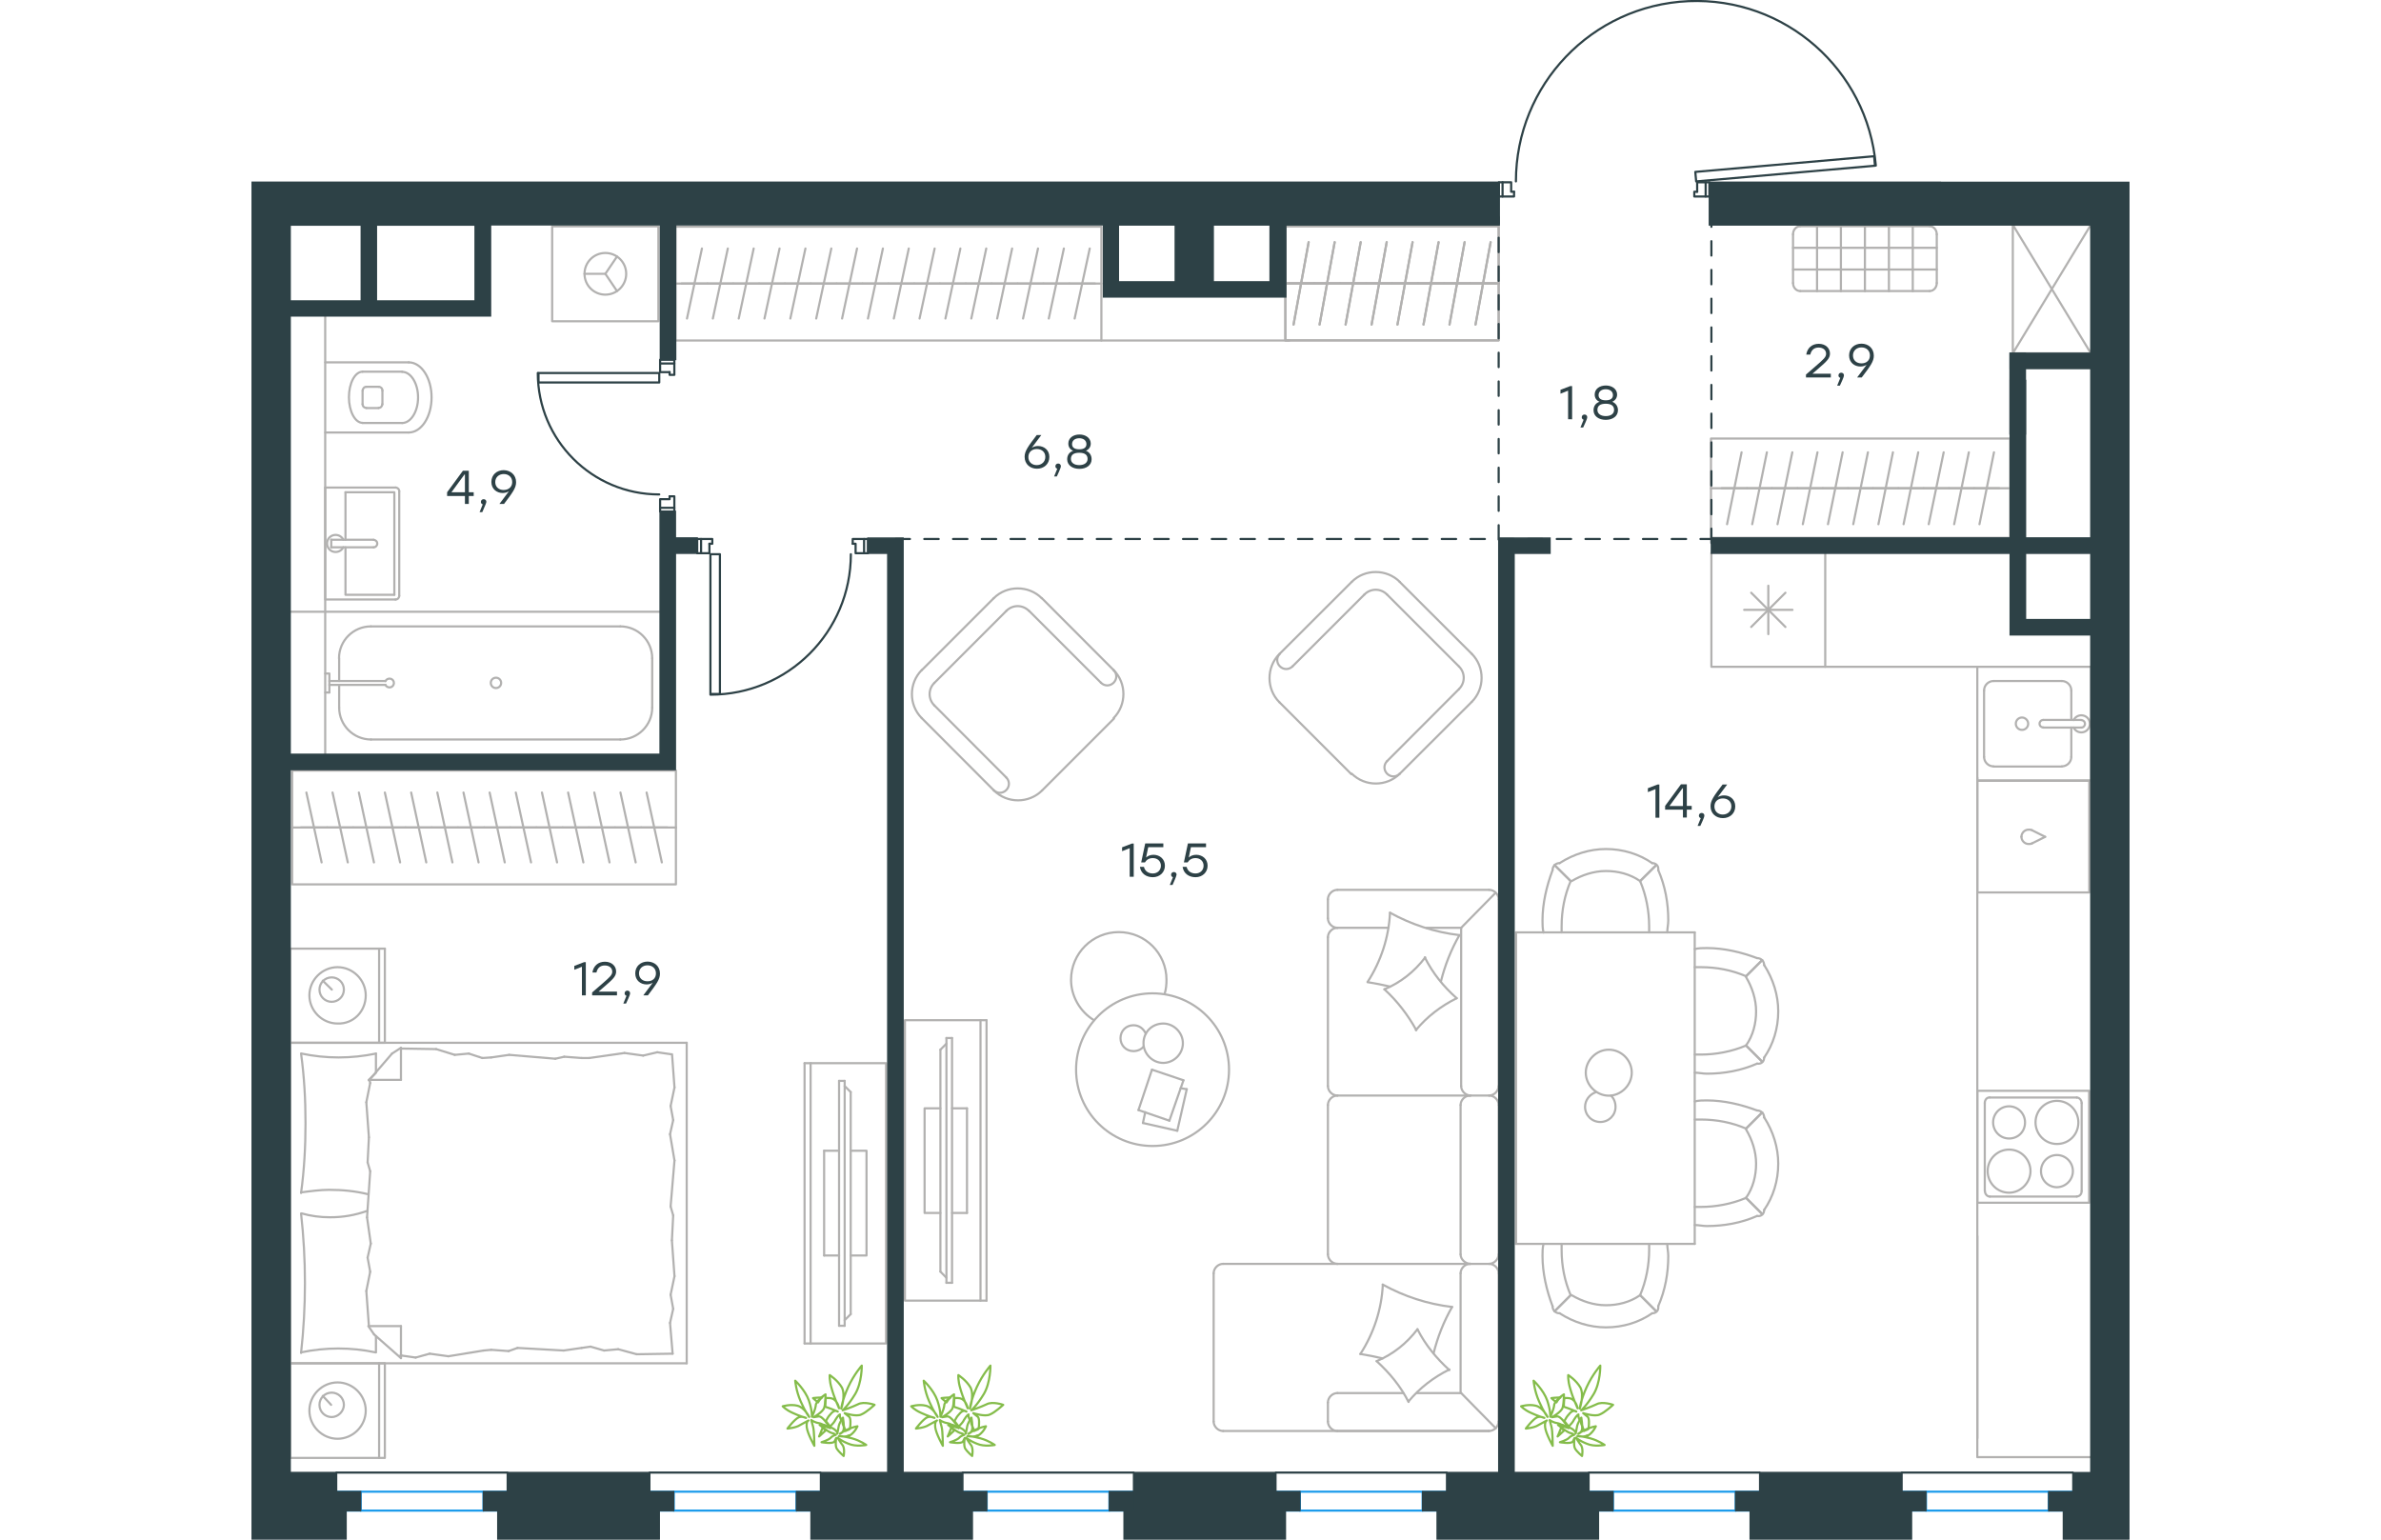 <?xml version="1.0" encoding="utf-8"?>
<!-- Generator: Adobe Illustrator 26.5.0, SVG Export Plug-In . SVG Version: 6.00 Build 0)  -->
<svg version="1.1" id="Слой_1" xmlns="http://www.w3.org/2000/svg" xmlns:xlink="http://www.w3.org/1999/xlink" x="0px" y="0px"
	 viewBox="0 0 1306.6 1071.2" style="enable-background:new 0 0 1306.6 1071.2;" xml:space="preserve" width="883" height="571">
<style type="text/css">
	.st0{fill:none;stroke:#B2B1B0;stroke-width:1.5;stroke-linecap:round;stroke-linejoin:round;stroke-miterlimit:22.926;}
	.st1{enable-background:new    ;}
	.st2{fill:#2D4146;}
	
		.st3{fill:none;stroke:#2D4146;stroke-width:1.5;stroke-linecap:round;stroke-linejoin:round;stroke-miterlimit:22.926;stroke-dasharray:10;}
	.st4{fill:none;stroke:#84BC4A;stroke-width:1.5;stroke-linecap:round;stroke-linejoin:round;stroke-miterlimit:22.926;}
	.st5{fill:none;stroke:#1D9CEB;stroke-width:1.5;stroke-linecap:round;stroke-linejoin:round;stroke-miterlimit:22.926;}
	.st6{fill:none;stroke:#2D4146;stroke-width:1.5;stroke-linecap:round;stroke-linejoin:round;stroke-miterlimit:22.926;}
	.st7{fill-rule:evenodd;clip-rule:evenodd;fill:#2D4146;stroke:#2D4146;stroke-miterlimit:10;}
</style>
<polyline class="st0" points="1279.9,1013.8 1200.7,1013.8 1200.7,860 "/>
<line class="st0" x1="1067.2" y1="436.2" x2="1043.4" y2="412.4"/>
<line class="st0" x1="1043.4" y1="436.2" x2="1067.2" y2="412.4"/>
<line class="st0" x1="1072.1" y1="424.3" x2="1038.5" y2="424.3"/>
<line class="st0" x1="1055.3" y1="441.2" x2="1055.3" y2="407.5"/>
<polyline class="st0" points="1015.7,384.7 1015.7,463.9 1094.9,463.9 1094.9,384.7 "/>
<line class="st0" x1="61" y1="458" x2="61" y2="473.8"/>
<path class="st0" d="M93.2,476.5c0.6,1.3,2.1,2,3.5,1.7s2.4-1.6,2.4-3c0-1.5-1-2.7-2.4-3s-2.9,0.4-3.5,1.7"/>
<line class="st0" x1="54.2" y1="473.8" x2="93.2" y2="473.8"/>
<line class="st0" x1="54.2" y1="476.5" x2="93.2" y2="476.5"/>
<line class="st0" x1="54.2" y1="481.8" x2="51.3" y2="481.8"/>
<polyline class="st0" points="54.2,481.8 54.2,468.6 51.3,468.6 "/>
<path class="st0" d="M166.5,475.1c0,2,1.6,3.6,3.6,3.6s3.6-1.6,3.6-3.6s-1.6-3.6-3.6-3.6S166.5,473.1,166.5,475.1"/>
<path class="st0" d="M83.1,435.8c-12.2,0-22.2,9.9-22.2,22.2"/>
<path class="st0" d="M61,492.3c0,12.2,9.9,22.2,22.2,22.2"/>
<path class="st0" d="M278.8,458c0-12.2-9.9-22.2-22.2-22.2"/>
<path class="st0" d="M256.6,514.5c12.2,0,22.2-9.9,22.2-22.2"/>
<line class="st0" x1="61" y1="492.3" x2="61" y2="476.5"/>
<line class="st0" x1="83.1" y1="435.8" x2="256.6" y2="435.8"/>
<line class="st0" x1="278.8" y1="458" x2="278.8" y2="492.3"/>
<line class="st0" x1="256.6" y1="514.5" x2="83.1" y2="514.5"/>
<polyline class="st0" points="51.3,524.7 51.3,425.6 284.3,425.6 "/>
<line class="st0" x1="55.5" y1="375.5" x2="55.5" y2="380.8"/>
<line class="st0" x1="65.4" y1="375.5" x2="65.4" y2="342.5"/>
<polyline class="st0" points="65.4,380.8 65.4,413.8 99.4,413.8 "/>
<polyline class="st0" points="99.4,413.8 99.4,342.5 65.4,342.5 "/>
<path class="st0" d="M102.8,341.8c0-1.5-1.2-2.6-2.6-2.6"/>
<path class="st0" d="M100.2,417.1c1.5,0,2.6-1.2,2.6-2.6"/>
<path class="st0" d="M84.9,380.8c1.5,0,2.6-1.2,2.6-2.6c0-1.5-1.2-2.6-2.6-2.6"/>
<line class="st0" x1="55.5" y1="375.5" x2="84.9" y2="375.5"/>
<line class="st0" x1="55.5" y1="380.8" x2="84.9" y2="380.8"/>
<path class="st0" d="M63.9,375.5c-1.2-2.5-4-3.8-6.7-3.2c-2.7,0.6-4.6,3-4.6,5.8s1.9,5.2,4.6,5.8c2.7,0.6,5.5-0.7,6.7-3.2"/>
<line class="st0" x1="51.3" y1="339.2" x2="100.2" y2="339.2"/>
<line class="st0" x1="102.8" y1="341.8" x2="102.8" y2="414.4"/>
<polyline class="st0" points="100.2,417.1 51.3,417.1 51.3,339.2 "/>
<line class="st0" x1="109.4" y1="300.9" x2="51.3" y2="300.9"/>
<path class="st0" d="M88.4,283.8c1.5,0,2.6-1.2,2.6-2.6"/>
<path class="st0" d="M91.1,271.7c0-1.5-1.2-2.6-2.6-2.6"/>
<path class="st0" d="M77.3,281.2c0,1.5,1.2,2.6,2.6,2.6"/>
<path class="st0" d="M80,269.1c-1.5,0-2.6,1.2-2.6,2.6"/>
<line class="st0" x1="80" y1="283.9" x2="88.4" y2="283.9"/>
<line class="st0" x1="91.1" y1="281.2" x2="91.1" y2="271.7"/>
<line class="st0" x1="88.4" y1="269.1" x2="80" y2="269.1"/>
<line class="st0" x1="77.3" y1="271.7" x2="77.3" y2="281.2"/>
<path class="st0" d="M77.3,258.6c-5.3,0-9.5,8-9.5,17.8s4.3,17.8,9.5,17.8"/>
<line class="st0" x1="104.8" y1="294.3" x2="77.3" y2="294.3"/>
<path class="st0" d="M104.8,294.3c6.1,0,11.1-8,11.1-17.8s-5-17.8-11.1-17.8"/>
<line class="st0" x1="104.8" y1="258.6" x2="77.3" y2="258.6"/>
<path class="st0" d="M109.4,300.9c8.8,0,15.9-10.9,15.9-24.4s-7.1-24.4-15.9-24.4"/>
<line class="st0" x1="109.4" y1="252.1" x2="51.3" y2="252.1"/>
<polyline class="st0" points="51.3,425.6 26.9,425.6 51.3,425.6 51.3,219.7 "/>
<line class="st0" x1="289.3" y1="575.7" x2="271.1" y2="575.7"/>
<line class="st0" x1="274.9" y1="551.4" x2="285.5" y2="600"/>
<line class="st0" x1="271.1" y1="575.7" x2="252.9" y2="575.7"/>
<line class="st0" x1="256.7" y1="551.4" x2="267.3" y2="600"/>
<line class="st0" x1="252.9" y1="575.7" x2="234.7" y2="575.7"/>
<line class="st0" x1="238.5" y1="551.4" x2="249.1" y2="600"/>
<line class="st0" x1="234.7" y1="575.7" x2="216.5" y2="575.7"/>
<line class="st0" x1="220.3" y1="551.4" x2="230.9" y2="600"/>
<line class="st0" x1="216.5" y1="575.7" x2="198.3" y2="575.7"/>
<line class="st0" x1="202.1" y1="551.4" x2="212.6" y2="600"/>
<line class="st0" x1="198.3" y1="575.7" x2="180.1" y2="575.7"/>
<line class="st0" x1="183.9" y1="551.4" x2="194.5" y2="600"/>
<line class="st0" x1="180.1" y1="575.7" x2="161.9" y2="575.7"/>
<line class="st0" x1="165.7" y1="551.4" x2="176.2" y2="600"/>
<line class="st0" x1="161.9" y1="575.7" x2="143.7" y2="575.7"/>
<line class="st0" x1="147.5" y1="551.4" x2="158" y2="600"/>
<line class="st0" x1="295.4" y1="575.7" x2="28.3" y2="575.7"/>
<line class="st0" x1="143.7" y1="575.7" x2="125.4" y2="575.7"/>
<line class="st0" x1="129.3" y1="551.4" x2="139.8" y2="600"/>
<line class="st0" x1="125.4" y1="575.7" x2="107.2" y2="575.7"/>
<line class="st0" x1="111.1" y1="551.4" x2="121.6" y2="600"/>
<line class="st0" x1="107.2" y1="575.7" x2="89" y2="575.7"/>
<line class="st0" x1="92.8" y1="551.4" x2="103.4" y2="600"/>
<line class="st0" x1="89" y1="575.7" x2="70.8" y2="575.7"/>
<line class="st0" x1="74.7" y1="551.4" x2="85.2" y2="600"/>
<line class="st0" x1="70.8" y1="575.7" x2="52.6" y2="575.7"/>
<line class="st0" x1="56.4" y1="551.4" x2="67" y2="600"/>
<line class="st0" x1="52.6" y1="575.7" x2="34.4" y2="575.7"/>
<line class="st0" x1="38.2" y1="551.4" x2="48.8" y2="600"/>
<rect x="28.3" y="536.1" class="st0" width="267" height="79.2"/>
<line class="st0" x1="1266.1" y1="480.4" x2="1266.1" y2="500.9"/>
<path class="st0" d="M1231.8,499.2c-2.4,0-4.3,1.9-4.3,4.3s1.9,4.3,4.3,4.3s4.3-1.9,4.3-4.3C1236.1,501.2,1234.1,499.2,1231.8,499.2
	"/>
<path class="st0" d="M1246.6,500.9c-1.5,0-2.6,1.2-2.6,2.6c0,1.5,1.2,2.6,2.6,2.6"/>
<line class="st0" x1="1273" y1="500.9" x2="1246.6" y2="500.9"/>
<path class="st0" d="M1273,506.2c1.5,0,2.6-1.2,2.6-2.6c0-1.5-1.2-2.6-2.6-2.6"/>
<line class="st0" x1="1273" y1="506.2" x2="1246.6" y2="506.2"/>
<path class="st0" d="M1267.7,506.2c1.2,2.5,4,3.8,6.7,3.2c2.7-0.6,4.6-3.1,4.6-5.8c0-2.8-1.9-5.2-4.6-5.8c-2.7-0.6-5.5,0.7-6.7,3.2"
	/>
<path class="st0" d="M1266.1,480.4c0-3.6-3-6.6-6.6-6.6"/>
<path class="st0" d="M1259.5,533.2c3.6,0,6.6-3,6.6-6.6"/>
<path class="st0" d="M1212,473.8c-3.6,0-6.6,3-6.6,6.6"/>
<path class="st0" d="M1205.4,526.6c0,3.6,3,6.6,6.6,6.6"/>
<line class="st0" x1="1259.5" y1="473.8" x2="1212" y2="473.8"/>
<line class="st0" x1="1205.4" y1="480.4" x2="1205.4" y2="526.6"/>
<line class="st0" x1="1212" y1="533.3" x2="1259.5" y2="533.3"/>
<line class="st0" x1="1266.1" y1="526.6" x2="1266.1" y2="506.2"/>
<rect x="1200.7" y="463.9" class="st0" width="79.2" height="79.2"/>
<line class="st0" x1="1200.7" y1="543.2" x2="1279.9" y2="543.2"/>
<line class="st0" x1="1094.9" y1="463.9" x2="1200.5" y2="463.9"/>
<polyline class="st0" points="254.3,178.5 246.2,190.5 254.3,202.5 "/>
<line class="st0" x1="246.2" y1="190.5" x2="231.7" y2="190.5"/>
<path class="st0" d="M260.7,190.5c0-8-6.5-14.5-14.5-14.5s-14.5,6.5-14.5,14.5s6.5,14.5,14.5,14.5
	C254.2,205,260.7,198.5,260.7,190.5"/>
<rect x="209.2" y="157.5" class="st0" width="73.9" height="66"/>
<line class="st0" x1="299.2" y1="197.3" x2="317.2" y2="197.3"/>
<line class="st0" x1="313.4" y1="172.9" x2="303" y2="221.6"/>
<line class="st0" x1="317.2" y1="197.3" x2="335.2" y2="197.3"/>
<line class="st0" x1="331.4" y1="172.9" x2="321" y2="221.6"/>
<line class="st0" x1="335.2" y1="197.3" x2="353.2" y2="197.3"/>
<line class="st0" x1="349.4" y1="172.9" x2="339" y2="221.6"/>
<line class="st0" x1="353.2" y1="197.3" x2="371.1" y2="197.3"/>
<line class="st0" x1="367.4" y1="172.9" x2="356.9" y2="221.6"/>
<line class="st0" x1="371.1" y1="197.3" x2="389.1" y2="197.3"/>
<line class="st0" x1="385.4" y1="172.9" x2="374.9" y2="221.6"/>
<line class="st0" x1="389.1" y1="197.3" x2="407.1" y2="197.3"/>
<line class="st0" x1="403.4" y1="172.9" x2="392.9" y2="221.6"/>
<line class="st0" x1="407.1" y1="197.3" x2="425.1" y2="197.3"/>
<line class="st0" x1="421.3" y1="172.9" x2="410.9" y2="221.6"/>
<line class="st0" x1="425.1" y1="197.3" x2="443.1" y2="197.3"/>
<line class="st0" x1="439.3" y1="172.9" x2="428.9" y2="221.6"/>
<line class="st0" x1="443.1" y1="197.3" x2="461.1" y2="197.3"/>
<line class="st0" x1="457.3" y1="172.9" x2="446.9" y2="221.6"/>
<line class="st0" x1="461.1" y1="197.3" x2="479" y2="197.3"/>
<line class="st0" x1="475.3" y1="172.9" x2="464.8" y2="221.6"/>
<line class="st0" x1="294.9" y1="197.3" x2="591.3" y2="197.3"/>
<line class="st0" x1="479" y1="197.3" x2="497" y2="197.3"/>
<line class="st0" x1="493.2" y1="172.9" x2="482.8" y2="221.6"/>
<line class="st0" x1="497" y1="197.3" x2="515" y2="197.3"/>
<line class="st0" x1="511.2" y1="172.9" x2="500.8" y2="221.6"/>
<line class="st0" x1="515" y1="197.3" x2="533" y2="197.3"/>
<line class="st0" x1="529.2" y1="172.9" x2="518.8" y2="221.6"/>
<line class="st0" x1="533" y1="197.3" x2="551" y2="197.3"/>
<line class="st0" x1="547.2" y1="172.9" x2="536.8" y2="221.6"/>
<line class="st0" x1="551" y1="197.3" x2="569" y2="197.3"/>
<line class="st0" x1="565.2" y1="172.9" x2="554.7" y2="221.6"/>
<line class="st0" x1="569" y1="197.3" x2="586.9" y2="197.3"/>
<line class="st0" x1="583.2" y1="172.9" x2="572.7" y2="221.6"/>
<rect x="294.9" y="157.7" class="st0" width="296.4" height="79.2"/>
<line class="st0" x1="591.3" y1="236.9" x2="722" y2="236.9"/>
<g>
	<line class="st0" x1="1216" y1="339.7" x2="1198.5" y2="339.7"/>
	<line class="st0" x1="1202.2" y1="364.7" x2="1212.3" y2="314.7"/>
	<line class="st0" x1="1198.5" y1="339.7" x2="1180.9" y2="339.7"/>
	<line class="st0" x1="1184.6" y1="364.7" x2="1194.8" y2="314.7"/>
	<line class="st0" x1="1180.9" y1="339.7" x2="1163.3" y2="339.7"/>
	<line class="st0" x1="1166.9" y1="364.7" x2="1177.3" y2="314.7"/>
	<line class="st0" x1="1163.3" y1="339.7" x2="1145.8" y2="339.7"/>
	<line class="st0" x1="1149.4" y1="364.7" x2="1159.6" y2="314.7"/>
	<line class="st0" x1="1145.8" y1="339.7" x2="1128.2" y2="339.7"/>
	<line class="st0" x1="1131.9" y1="364.7" x2="1142" y2="314.7"/>
	<line class="st0" x1="1223.6" y1="339.7" x2="1015.4" y2="339.7"/>
	<line class="st0" x1="1128.2" y1="339.7" x2="1110.7" y2="339.7"/>
	<line class="st0" x1="1114.4" y1="364.7" x2="1124.6" y2="314.7"/>
	<line class="st0" x1="1110.7" y1="339.7" x2="1093.2" y2="339.7"/>
	<line class="st0" x1="1096.8" y1="364.7" x2="1107" y2="314.7"/>
	<line class="st0" x1="1093.2" y1="339.7" x2="1075.6" y2="339.7"/>
	<line class="st0" x1="1079.3" y1="364.7" x2="1089.5" y2="314.7"/>
	<line class="st0" x1="1075.6" y1="339.7" x2="1057.9" y2="339.7"/>
	<line class="st0" x1="1061.7" y1="364.7" x2="1072" y2="314.7"/>
	<line class="st0" x1="1057.9" y1="339.7" x2="1040.5" y2="339.7"/>
	<line class="st0" x1="1044.1" y1="364.7" x2="1054.3" y2="314.7"/>
	<line class="st0" x1="1040.5" y1="339.7" x2="1022.9" y2="339.7"/>
	<line class="st0" x1="1026.6" y1="364.7" x2="1036.7" y2="314.7"/>
	<rect x="1015.4" y="305.1" class="st0" width="208.2" height="69.1"/>
</g>
<polyline class="st0" points="1225.4,245.8 1279.7,156.4 1225.4,156.4 1225.4,245.8 1279.7,245.8 1225.4,156.4 "/>
<line class="st0" x1="721.2" y1="197.2" x2="739.3" y2="197.2"/>
<line class="st0" x1="735.5" y1="168.5" x2="725" y2="225.8"/>
<line class="st0" x1="739.3" y1="197.2" x2="757.4" y2="197.2"/>
<line class="st0" x1="753.6" y1="168.5" x2="743.1" y2="225.8"/>
<line class="st0" x1="719.3" y1="197.2" x2="867.8" y2="197.2"/>
<line class="st0" x1="757.4" y1="197.2" x2="775.5" y2="197.2"/>
<line class="st0" x1="771.7" y1="168.5" x2="761.2" y2="225.8"/>
<line class="st0" x1="775.5" y1="197.2" x2="793.5" y2="197.2"/>
<line class="st0" x1="789.8" y1="168.5" x2="779.3" y2="225.8"/>
<line class="st0" x1="793.5" y1="197.2" x2="811.6" y2="197.2"/>
<line class="st0" x1="807.8" y1="168.5" x2="797.3" y2="225.8"/>
<line class="st0" x1="811.6" y1="197.2" x2="829.7" y2="197.2"/>
<line class="st0" x1="825.9" y1="168.5" x2="815.4" y2="225.8"/>
<line class="st0" x1="829.7" y1="197.2" x2="847.8" y2="197.2"/>
<line class="st0" x1="844" y1="168.5" x2="833.5" y2="225.8"/>
<line class="st0" x1="847.8" y1="197.2" x2="865.8" y2="197.2"/>
<line class="st0" x1="862.1" y1="168.5" x2="851.6" y2="225.8"/>
<rect x="719.3" y="157.4" class="st0" width="148.4" height="79.4"/>
<line class="st0" x1="721.2" y1="197.2" x2="739.3" y2="197.2"/>
<line class="st0" x1="735.5" y1="168.5" x2="725" y2="225.8"/>
<line class="st0" x1="739.3" y1="197.2" x2="757.4" y2="197.2"/>
<line class="st0" x1="753.6" y1="168.5" x2="743.1" y2="225.8"/>
<line class="st0" x1="719.3" y1="197.2" x2="867.8" y2="197.2"/>
<line class="st0" x1="757.4" y1="197.2" x2="775.5" y2="197.2"/>
<line class="st0" x1="771.7" y1="168.5" x2="761.2" y2="225.8"/>
<line class="st0" x1="775.5" y1="197.2" x2="793.5" y2="197.2"/>
<line class="st0" x1="789.8" y1="168.5" x2="779.3" y2="225.8"/>
<line class="st0" x1="793.5" y1="197.2" x2="811.6" y2="197.2"/>
<line class="st0" x1="807.8" y1="168.5" x2="797.3" y2="225.8"/>
<line class="st0" x1="811.6" y1="197.2" x2="829.7" y2="197.2"/>
<line class="st0" x1="825.9" y1="168.5" x2="815.4" y2="225.8"/>
<line class="st0" x1="829.7" y1="197.2" x2="847.8" y2="197.2"/>
<line class="st0" x1="844" y1="168.5" x2="833.5" y2="225.8"/>
<line class="st0" x1="847.8" y1="197.2" x2="865.8" y2="197.2"/>
<line class="st0" x1="862.1" y1="168.5" x2="851.6" y2="225.8"/>
<rect x="719.3" y="157.4" class="st0" width="148.4" height="79.4"/>
<g class="st1">
	<path class="st2" d="M918.8,268.6v23.1H916v-19.9l-5.3,2.1v-2.7l6.8-2.6H918.8z"/>
	<path class="st2" d="M926.5,297.4h-1.9l2.2-5.4c-0.8-0.2-1.3-0.9-1.3-1.7c0-1.1,0.8-1.9,1.9-1.9c0.8,0,1.9,0.4,1.9,1.9
		C929.3,290.9,929.2,291.6,926.5,297.4z"/>
	<path class="st2" d="M950.7,285.4c0,4.2-3.7,6.7-8.5,6.7c-4.8,0-8.5-2.5-8.5-6.7c0-2.8,1.5-5,4.2-5.9c-2.2-0.8-3.4-2.7-3.4-5
		c0-3.9,3.4-6.3,7.8-6.3c4.3,0,7.8,2.5,7.8,6.3c0,2.2-1.2,4.1-3.4,5C949.2,280.5,950.7,282.7,950.7,285.4z M948,285.2
		c0-2.9-2-4.3-5.8-4.3c-3.8,0-5.8,1.4-5.8,4.3c0,2.7,2.4,4.3,5.8,4.3C945.6,289.5,948,288,948,285.2z M937.2,274.9
		c0,2.1,1.4,3.6,5,3.6s5-1.5,5-3.6c0-2.5-2-4.1-5-4.1S937.2,272.4,937.2,274.9z"/>
</g>
<g class="st1">
	<path class="st2" d="M979.5,545.8v23.1h-2.7V549l-5.3,2.1v-2.7l6.8-2.6H979.5z"/>
	<path class="st2" d="M1002,563.3h-3.4v5.5h-2.7v-5.5h-12.4v-2.6l11-15h4.1v15h3.4V563.3z M995.9,560.8v-12.4h-0.3l-9.1,12.4
		L995.9,560.8z"/>
	<path class="st2" d="M1008,574.6h-1.9l2.2-5.4c-0.8-0.2-1.3-0.9-1.3-1.7c0-1.1,0.8-1.9,1.9-1.9c0.8,0,1.9,0.4,1.9,1.9
		C1010.8,568,1010.7,568.8,1008,574.6z"/>
	<path class="st2" d="M1032.3,561c0,5-3.8,8.2-8.6,8.2c-4.7,0-8.6-3.1-8.6-8.3c0-4,2.4-7.2,8.4-15.1h3.2l-6.6,8.8
		c1.2-0.7,2.6-1.2,4.3-1.2C1028.6,553.3,1032.3,556.1,1032.3,561z M1029.6,561c0-3.5-2.6-5.5-5.9-5.5c-3.4,0-5.9,2.1-5.9,5.6
		s2.6,5.6,5.8,5.6C1027,566.7,1029.6,564.4,1029.6,561z"/>
</g>
<g class="st1">
	<path class="st2" d="M555.1,317.9c0,5-3.8,8.2-8.6,8.2c-4.7,0-8.6-3.1-8.6-8.3c0-4,2.4-7.2,8.4-15.1h3.2l-6.6,8.8
		c1.2-0.7,2.6-1.2,4.3-1.2C551.3,310.3,555.1,313,555.1,317.9z M552.3,317.9c0-3.5-2.6-5.5-5.9-5.5c-3.4,0-5.9,2.1-5.9,5.6
		s2.6,5.6,5.8,5.6C549.7,323.6,552.3,321.3,552.3,317.9z"/>
	<path class="st2" d="M560.3,331.5h-1.9l2.2-5.4c-0.8-0.2-1.3-0.9-1.3-1.7c0-1.1,0.8-1.9,1.9-1.9c0.8,0,1.9,0.4,1.9,1.9
		C563.1,324.9,563,325.7,560.3,331.5z"/>
	<path class="st2" d="M584.5,319.5c0,4.2-3.7,6.7-8.5,6.7s-8.5-2.5-8.5-6.7c0-2.8,1.5-5,4.2-5.9c-2.2-0.8-3.4-2.7-3.4-5
		c0-3.9,3.4-6.3,7.8-6.3c4.3,0,7.8,2.5,7.8,6.3c0,2.2-1.2,4.1-3.4,5C583,314.5,584.5,316.7,584.5,319.5z M581.7,319.3
		c0-2.9-2-4.3-5.8-4.3c-3.8,0-5.8,1.4-5.8,4.3c0,2.7,2.4,4.3,5.8,4.3C579.3,323.6,581.7,322,581.7,319.3z M570.9,309
		c0,2.1,1.4,3.6,5,3.6s5-1.5,5-3.6c0-2.5-2-4.1-5-4.1C573,304.9,570.9,306.4,570.9,309z"/>
</g>
<g class="st1">
	<path class="st2" d="M613.8,586.9V610H611v-19.9l-5.3,2.1v-2.7l6.8-2.6H613.8z"/>
	<path class="st2" d="M635.5,602.3c0,4.7-3.7,8-8.4,8c-4.4,0-8.3-2.4-9-7.2h2.8c0.7,3,3.1,4.6,6.2,4.6c3.3,0,5.6-2.3,5.6-5.4
		c0-3.2-2.4-5.3-5.6-5.3c-2.6,0-4.4,1.2-5.5,3H619l2.8-13.2h12.6v2.6h-10.5l-1.5,7.2c1.3-1.2,3-1.9,5.3-1.9
		C632,594.8,635.5,597.7,635.5,602.3z"/>
	<path class="st2" d="M640.8,615.7h-1.9l2.2-5.4c-0.8-0.2-1.3-0.9-1.3-1.7c0-1.1,0.8-1.9,1.9-1.9c0.8,0,1.9,0.4,1.9,1.9
		C643.5,609.1,643.4,609.9,640.8,615.7z"/>
	<path class="st2" d="M665.2,602.3c0,4.7-3.7,8-8.4,8c-4.4,0-8.3-2.4-9-7.2h2.8c0.7,3,3.1,4.6,6.2,4.6c3.3,0,5.6-2.3,5.6-5.4
		c0-3.2-2.4-5.3-5.6-5.3c-2.6,0-4.4,1.2-5.5,3h-2.6l2.8-13.2h12.6v2.6h-10.5l-1.5,7.2c1.3-1.2,3-1.9,5.3-1.9
		C661.7,594.8,665.2,597.7,665.2,602.3z"/>
</g>
<g class="st1">
	<path class="st2" d="M154.6,345.1h-3.4v5.5h-2.7v-5.5h-12.4v-2.6l11-15h4.1v15h3.4V345.1z M148.5,342.5v-12.4h-0.3l-9.1,12.4
		L148.5,342.5z"/>
	<path class="st2" d="M160.6,356.3h-1.9l2.2-5.4c-0.8-0.2-1.3-0.9-1.3-1.7c0-1.1,0.8-1.9,1.9-1.9c0.8,0,1.9,0.4,1.9,1.9
		C163.3,349.8,163.2,350.5,160.6,356.3z"/>
	<path class="st2" d="M184.1,335.5c0,4-2.4,7.2-8.4,15.1h-3.2l6.6-8.8c-1.2,0.7-2.6,1.2-4.3,1.2c-4.1,0-7.9-2.7-7.9-7.7
		c0-5,3.8-8.2,8.6-8.2C180.2,327.2,184.1,330.3,184.1,335.5z M181.4,335.4c0-3.5-2.6-5.6-5.9-5.6c-3.3,0-5.9,2.2-5.9,5.6
		c0,3.5,2.6,5.5,5.8,5.5C178.9,340.9,181.4,338.8,181.4,335.4z"/>
</g>
<g class="st1">
	<path class="st2" d="M232.6,669.4v23.1h-2.7v-19.9l-5.3,2.1v-2.7l6.8-2.6H232.6z"/>
	<path class="st2" d="M254.3,692.5H237v-2l6.7-5.8c5.6-4.9,7.3-6.3,7.3-8.7c0-2.5-2-4.3-5.2-4.3c-3.3,0-5.1,1.9-5.8,4.9h-2.8
		c0.7-4.6,4-7.5,8.7-7.5c4.7,0,7.8,3,7.8,6.8c0,3.4-2.4,5.5-7.8,10.2l-4.4,3.8h12.8V692.5z"/>
	<path class="st2" d="M260.6,698.2h-1.9l2.2-5.4c-0.8-0.2-1.3-0.9-1.3-1.7c0-1.1,0.8-1.9,1.9-1.9c0.8,0,1.9,0.4,1.9,1.9
		C263.4,691.7,263.3,692.4,260.6,698.2z"/>
	<path class="st2" d="M284.2,677.4c0,4-2.4,7.2-8.4,15.1h-3.2l6.6-8.8c-1.2,0.7-2.6,1.2-4.3,1.2c-4.1,0-7.9-2.7-7.9-7.7
		c0-5,3.8-8.2,8.6-8.2C280.3,669.1,284.2,672.1,284.2,677.4z M281.4,677.2c0-3.5-2.6-5.6-5.9-5.6c-3.3,0-5.9,2.2-5.9,5.6
		c0,3.5,2.6,5.5,5.8,5.5C278.9,682.8,281.4,680.7,281.4,677.2z"/>
</g>
<g class="st1">
	<path class="st2" d="M1098.8,262.6h-17.3v-2l6.7-5.8c5.6-4.9,7.3-6.3,7.3-8.7c0-2.5-2-4.3-5.2-4.3c-3.3,0-5.1,1.9-5.8,4.9h-2.8
		c0.7-4.6,4-7.5,8.7-7.5c4.7,0,7.8,3,7.8,6.8c0,3.4-2.4,5.5-7.8,10.2l-4.4,3.8h12.8V262.6z"/>
	<path class="st2" d="M1105.1,268.3h-1.9l2.2-5.4c-0.8-0.2-1.3-0.9-1.3-1.7c0-1.1,0.8-1.9,1.9-1.9c0.8,0,1.9,0.4,1.9,1.9
		C1107.9,261.7,1107.8,262.5,1105.1,268.3z"/>
	<path class="st2" d="M1128.7,247.5c0,4-2.4,7.2-8.4,15.1h-3.2l6.6-8.8c-1.2,0.7-2.6,1.2-4.3,1.2c-4.1,0-7.9-2.7-7.9-7.7
		c0-5,3.8-8.2,8.6-8.2C1124.8,239.1,1128.7,242.2,1128.7,247.5z M1126,247.3c0-3.5-2.6-5.6-5.9-5.6c-3.3,0-5.9,2.2-5.9,5.6
		c0,3.5,2.6,5.5,5.8,5.5C1123.4,252.9,1126,250.8,1126,247.3z"/>
</g>
<line class="st3" x1="1015.7" y1="377.8" x2="1015.7" y2="153.4"/>
<line class="st3" x1="448.1" y1="375" x2="1017.1" y2="375"/>
<g>
	<line class="st0" x1="861" y1="619.1" x2="755.5" y2="619.1"/>
	<line class="st0" x1="748.9" y1="768.8" x2="748.9" y2="872.7"/>
	<line class="st0" x1="755.5" y1="879.3" x2="676" y2="879.3"/>
	<line class="st0" x1="669.4" y1="885.9" x2="669.4" y2="989"/>
	<line class="st0" x1="676" y1="995.6" x2="861" y2="995.6"/>
	<line class="st0" x1="867.7" y1="989" x2="867.7" y2="885.9"/>
	<line class="st0" x1="748.9" y1="625.7" x2="748.9" y2="638.9"/>
	<line class="st0" x1="755.5" y1="645.5" x2="791" y2="645.5"/>
	<line class="st0" x1="841.6" y1="645.5" x2="841.6" y2="755.6"/>
	<line class="st0" x1="841.6" y1="969.2" x2="810.8" y2="969.2"/>
	<line class="st0" x1="748.9" y1="975.8" x2="748.9" y2="989"/>
	<line class="st0" x1="755.5" y1="995.6" x2="861" y2="995.6"/>
	<line class="st0" x1="865.4" y1="621.3" x2="841.6" y2="645.5"/>
	<line class="st0" x1="841.6" y1="969.2" x2="865.7" y2="993.7"/>
	<line class="st0" x1="847.8" y1="762.2" x2="861" y2="762.2"/>
	<line class="st0" x1="755.5" y1="879.3" x2="847.8" y2="879.3"/>
	<line class="st0" x1="755.5" y1="762.2" x2="847.8" y2="762.2"/>
	<line class="st0" x1="847.8" y1="879.3" x2="861" y2="879.3"/>
	<line class="st0" x1="748.9" y1="652.1" x2="748.9" y2="755.6"/>
	<line class="st0" x1="867.7" y1="755.6" x2="867.7" y2="625.7"/>
	<line class="st0" x1="841.2" y1="768.8" x2="841.2" y2="872.7"/>
	<line class="st0" x1="867.7" y1="872.7" x2="867.7" y2="768.8"/>
	<line class="st0" x1="841.2" y1="885.9" x2="841.2" y2="969.2"/>
	<line class="st0" x1="801.4" y1="969.2" x2="755.5" y2="969.2"/>
	<line class="st0" x1="817.4" y1="645.5" x2="841.6" y2="645.5"/>
	<path class="st0" d="M867.7,625.7c0-3.5-3.1-6.6-6.6-6.6"/>
	<path class="st0" d="M861,995.6c3.5,0,6.6-3.1,6.6-6.6"/>
	<path class="st0" d="M669.4,989c0,3.5,3.1,6.6,6.6,6.6"/>
	<path class="st0" d="M755.5,619.1c-3.5,0-6.6,3.1-6.6,6.6"/>
	<path class="st0" d="M748.9,638.9c0,3.5,3.1,6.6,6.6,6.6"/>
	<path class="st0" d="M755.5,645.5c-3.5,0-6.6,3.1-6.6,6.6"/>
	<path class="st0" d="M748.9,872.7c0,3.5,3.1,6.6,6.6,6.6"/>
	<path class="st0" d="M755.5,762.2c-3.5,0-6.6,3.1-6.6,6.6"/>
	<path class="st0" d="M748.9,755.6c0,3.5,3.1,6.6,6.6,6.6"/>
	<path class="st0" d="M755.5,969.2c-3.5,0-6.6,3.1-6.6,6.6"/>
	<path class="st0" d="M748.9,989c0,3.5,3.1,6.6,6.6,6.6"/>
	<path class="st0" d="M841.6,755.6c0,3.5,3.1,6.6,6.6,6.6"/>
	<path class="st0" d="M861,762.2c3.5,0,6.6-3.1,6.6-6.6"/>
	<path class="st0" d="M847.8,762.2c-3.5,0-6.6,3.1-6.6,6.6"/>
	<path class="st0" d="M867.7,768.8c0-3.5-3.1-6.6-6.6-6.6"/>
	<path class="st0" d="M841.2,872.7c0,3.5,3.3,6.6,7,6.6"/>
	<path class="st0" d="M861,879.3c3.5,0,6.6-3.1,6.6-6.6"/>
	<path class="st0" d="M847.8,879.3c-3.5,0-6.6,3.1-6.6,6.6"/>
	<path class="st0" d="M867.7,885.9c0-3.5-3.1-6.6-6.6-6.6"/>
	<path class="st0" d="M787,945.1c-5.1-1.2-10.5-2.3-15.6-3.1"/>
	<path class="st0" d="M771.5,942c9.3-14.4,14.8-31.1,15.6-48.2"/>
	<path class="st0" d="M787,893.7c14.8,8.2,31.2,13.6,48.3,15.6"/>
	<path class="st0" d="M835.3,909.3c-5.8,10.1-10.1,21-12.9,32.3"/>
	<path class="st0" d="M805,975.4c-5.5-10.9-13.2-20.2-22.2-28.4"/>
	<path class="st0" d="M782.8,947c11.3-4.7,21-12.4,28.4-22.2"/>
	<path class="st0" d="M811.2,924.8c5.5,10.9,13.2,20.2,22.2,28.4"/>
	<path class="st0" d="M833.4,952.8c-10.9,5.4-20.6,12.8-28.4,22.2"/>
	<path class="st0" d="M810.4,716.7c-5.8-10.5-13.2-20.2-22.2-28.4"/>
	<path class="st0" d="M788.2,688.3c11.3-4.7,21-12.4,28.4-22.2"/>
	<path class="st0" d="M816.3,666.1c5.5,10.9,12.9,20.2,22.2,28.4"/>
	<path class="st0" d="M838.5,694.5c-10.9,5.4-20.6,12.8-28.4,22.2"/>
	<path class="st0" d="M792.1,686.4c-5.1-1.2-10.5-2.3-15.6-3.1"/>
	<path class="st0" d="M776.5,683.2c9.3-14.4,14.8-31.1,15.6-48.2"/>
	<path class="st0" d="M792.1,635c14.8,8.2,31.2,13.6,48.3,15.6"/>
	<path class="st0" d="M840.4,650.6c-5.8,10.1-10.1,21-12.9,32.3"/>
	<path class="st0" d="M676,879.3c-3.5,0-6.6,3.1-6.6,6.6"/>
</g>
<g>
	<line class="st0" x1="644.1" y1="786.7" x2="620.2" y2="781.3"/>
	<line class="st0" x1="620.2" y1="781.3" x2="621.8" y2="773.8"/>
	<line class="st0" x1="646.4" y1="757.1" x2="650.7" y2="757.8"/>
	<line class="st0" x1="650.7" y1="757.8" x2="644.1" y2="786.7"/>
	<line class="st0" x1="638.6" y1="779.7" x2="617.1" y2="772.3"/>
	<line class="st0" x1="617.1" y1="772.3" x2="626.5" y2="744.2"/>
	<line class="st0" x1="626.5" y1="744.2" x2="648.4" y2="751.6"/>
	<line class="st0" x1="648.4" y1="751.6" x2="638.6" y2="779.7"/>
	<ellipse class="st0" cx="626.9" cy="744.2" rx="53.2" ry="53.1"/>
	<path class="st0" d="M620.6,725.8c0,7.4,6.3,13.7,13.7,13.7s13.7-6.2,13.7-13.7c0-7.4-6.3-13.7-13.7-13.7
		C626.5,712.2,620.6,718,620.6,725.8z"/>
	<path class="st0" d="M620.6,728.2c-1.6,2-4.3,3.1-7,3.1c-5.1,0-9-3.9-9-9s3.9-9,9-9c3.9,0,7,2.3,8.6,5.9"/>
	<path class="st0" d="M586.2,709.8c-9.8-5.9-16-16.8-16-28.1c0-18.4,14.9-33.2,33.2-33.2c18.4,0,33.2,14.8,33.2,33.2
		c0,3.3-0.3,6.5-1.3,9.8"/>
</g>
<g>
	<g>
		<line class="st0" x1="507.2" y1="904.9" x2="507.2" y2="709.8"/>
		<polyline class="st0" points="511.4,709.8 454.6,709.8 454.6,904.9 511.4,904.9 		"/>
		<line class="st0" x1="511.4" y1="904.9" x2="511.4" y2="709.8"/>
	</g>
	<g>
		<polyline class="st0" points="479.3,771.1 468.3,771.1 468.3,843.9 479.3,843.9 		"/>
		<line class="st0" x1="487.4" y1="843.9" x2="497.8" y2="843.9"/>
		<line class="st0" x1="497.8" y1="843.9" x2="497.8" y2="771.1"/>
		<line class="st0" x1="497.8" y1="771.1" x2="487.4" y2="771.1"/>
		<line class="st0" x1="487.4" y1="892.5" x2="483.5" y2="892.5"/>
		<line class="st0" x1="479.3" y1="730.3" x2="483.5" y2="726.1"/>
		<line class="st0" x1="483.5" y1="889" x2="479.3" y2="884.7"/>
		<line class="st0" x1="483.5" y1="722.2" x2="483.5" y2="892.5"/>
		<line class="st0" x1="487.4" y1="892.5" x2="487.4" y2="722.2"/>
		<line class="st0" x1="487.4" y1="722.2" x2="483.5" y2="722.2"/>
		<line class="st0" x1="479.3" y1="884.7" x2="479.3" y2="730.3"/>
	</g>
</g>
<g>
	<line class="st0" x1="549.8" y1="416.1" x2="599.8" y2="466.2"/>
	<line class="st0" x1="466.3" y1="466.3" x2="516.4" y2="416.2"/>
	<line class="st0" x1="516.3" y1="549.7" x2="466.3" y2="499.6"/>
	<line class="st0" x1="600.1" y1="499.9" x2="550" y2="550"/>
	<line class="st0" x1="525.2" y1="425" x2="475.1" y2="475.1"/>
	<line class="st0" x1="525.1" y1="540.9" x2="475.1" y2="490.8"/>
	<line class="st0" x1="591" y1="475" x2="541" y2="425"/>
	<path class="st0" d="M466.3,499.6c-9.1-9.1-9.1-24.2,0-33.4"/>
	<path class="st0" d="M516.4,416.2c9.1-9.1,24.3-9.1,33.4,0"/>
	<path class="st0" d="M599.8,466.2c9.1,9.1,9.1,24.2,0,33.4"/>
	<path class="st0" d="M550,550c-9.1,9.1-24.3,9.1-33.4,0"/>
	<path class="st0" d="M525.2,425c4.4-4.4,11.3-4.4,15.7,0"/>
	<path class="st0" d="M475.1,490.8c-4.4-4.4-4.4-11.3,0-15.7"/>
	<path class="st0" d="M599.8,466.2C600.1,466.5,600.1,466.5,599.8,466.2c2.5,2.5,2.5,6.3,0,8.8s-6.3,2.5-8.8,0"/>
	<path class="st0" d="M525.1,540.9C525.5,541.2,525.5,541.2,525.1,540.9c2.5,2.5,2.5,6.3,0,8.8s-6.3,2.5-8.8,0"/>
</g>
<g>
	<line class="st0" x1="849" y1="488.3" x2="798.9" y2="538.3"/>
	<line class="st0" x1="798.8" y1="404.8" x2="849" y2="454.9"/>
	<line class="st0" x1="715.4" y1="454.8" x2="765.5" y2="404.8"/>
	<line class="st0" x1="765.2" y1="538.6" x2="715.1" y2="488.5"/>
	<line class="st0" x1="840.1" y1="463.7" x2="790" y2="413.6"/>
	<line class="st0" x1="724.3" y1="463.6" x2="774.3" y2="413.6"/>
	<line class="st0" x1="790.1" y1="529.5" x2="840.1" y2="479.4"/>
	<path class="st0" d="M765.5,404.8c9.1-9.1,24.2-9.1,33.4,0"/>
	<path class="st0" d="M849,454.9c9.1,9.1,9.1,24.3,0,33.4"/>
	<path class="st0" d="M798.9,538.3c-9.1,9.1-24.2,9.1-33.4,0"/>
	<path class="st0" d="M715.1,488.5c-9.1-9.1-9.1-24.3,0-33.4"/>
	<path class="st0" d="M840.1,463.7c4.4,4.4,4.4,11.3,0,15.7"/>
	<path class="st0" d="M774.3,413.6c4.4-4.4,11.3-4.4,15.7,0"/>
	<path class="st0" d="M798.9,538.3C798.6,538.6,798.6,538.6,798.9,538.3c-2.5,2.5-6.3,2.5-8.8,0s-2.5-6.3,0-8.8"/>
	<path class="st0" d="M724.3,463.6C723.9,463.9,723.9,463.9,724.3,463.6c-2.5,2.5-6.3,2.5-8.8,0s-2.5-6.3,0-8.8"/>
</g>
<g>
	<line class="st0" x1="26.9" y1="725.5" x2="26.9" y2="660"/>
	<line class="st0" x1="92.8" y1="660" x2="92.8" y2="725.5"/>
	<line class="st0" x1="92.8" y1="725.5" x2="26.9" y2="725.5"/>
	<line class="st0" x1="26.9" y1="660" x2="92.8" y2="660"/>
	<line class="st0" x1="55.9" y1="688.5" x2="49.6" y2="682.3"/>
	<line class="st0" x1="88.8" y1="660" x2="88.8" y2="725.5"/>
	<path class="st0" d="M79.5,692.5c0-10.7-8.9-19.6-19.6-19.6s-19.6,8.9-19.6,19.6c0,10.7,8.9,19.6,19.6,19.6
		C71,712.5,79.5,703.6,79.5,692.5z"/>
	<path class="st0" d="M64.3,688.5c0-4.9-4-8.5-8.5-8.5c-4.9,0-8.5,4-8.5,8.5c0,4.9,4,8.5,8.5,8.5S64.3,693.4,64.3,688.5z"/>
	<line class="st0" x1="26.9" y1="948.5" x2="26.9" y2="725.5"/>
	<line class="st0" x1="86.6" y1="929.6" x2="86.6" y2="940.9"/>
	<line class="st0" x1="81.7" y1="751.3" x2="104" y2="751.3"/>
	<line class="st0" x1="86.6" y1="746.4" x2="81.7" y2="751.3"/>
	<line class="st0" x1="302.8" y1="948.5" x2="26.9" y2="948.5"/>
	<line class="st0" x1="104" y1="729" x2="104" y2="751.3"/>
	<line class="st0" x1="26.9" y1="725.5" x2="302.8" y2="725.5"/>
	<line class="st0" x1="104" y1="944.9" x2="85.3" y2="928.4"/>
	<line class="st0" x1="85.3" y1="928.4" x2="81.3" y2="922.6"/>
	<line class="st0" x1="86.6" y1="733" x2="86.6" y2="746"/>
	<line class="st0" x1="81.7" y1="922.6" x2="104" y2="922.6"/>
	<line class="st0" x1="81.7" y1="751.7" x2="97.8" y2="733"/>
	<line class="st0" x1="97.8" y1="733" x2="104" y2="729"/>
	<line class="st0" x1="104" y1="944.9" x2="104" y2="922.6"/>
	<line class="st0" x1="293.4" y1="845.6" x2="292.5" y2="863"/>
	<line class="st0" x1="291.2" y1="789.1" x2="294.3" y2="807.4"/>
	<line class="st0" x1="291.6" y1="769.5" x2="293.4" y2="779.3"/>
	<line class="st0" x1="293.4" y1="779.3" x2="291.2" y2="789.1"/>
	<line class="st0" x1="291.6" y1="839.4" x2="293.4" y2="845.6"/>
	<line class="st0" x1="294.3" y1="807.4" x2="291.6" y2="839.4"/>
	<line class="st0" x1="292.6" y1="733.5" x2="294.3" y2="756.6"/>
	<line class="st0" x1="294.3" y1="756.6" x2="291.6" y2="769.5"/>
	<line class="st0" x1="291.2" y1="920.4" x2="293" y2="941.8"/>
	<line class="st0" x1="291.6" y1="900.8" x2="293.4" y2="910.6"/>
	<line class="st0" x1="293.4" y1="910.6" x2="291.2" y2="920.4"/>
	<line class="st0" x1="292.5" y1="863" x2="294.3" y2="887.9"/>
	<line class="st0" x1="294.3" y1="887.9" x2="291.6" y2="900.8"/>
	<line class="st0" x1="302.8" y1="948.5" x2="302.8" y2="725.5"/>
	<path class="st0" d="M34.5,844.3c1.8,16,2.7,32,2.7,48.5c0,16-0.9,32.5-2.7,48.5"/>
	<path class="st0" d="M80.7,842.4c-8.9,3.1-16.8,4.5-26.2,4.5c-6.7,0-13.4-0.9-19.6-2.7"/>
	<path class="st0" d="M34.5,940.9c8.5-1.8,17.4-2.7,25.9-2.7c8.9,0,17.4,0.9,25.9,2.7"/>
	<path class="st0" d="M34.5,829.6c6.7-0.9,13.4-1.8,19.6-1.8c9.4,0,18.3,0.9,27.2,3.1"/>
	<line class="st0" x1="160.6" y1="736.1" x2="166.8" y2="735.7"/>
	<line class="st0" x1="141.4" y1="733.9" x2="151.2" y2="733"/>
	<line class="st0" x1="151.2" y1="733" x2="160.6" y2="736.1"/>
	<line class="st0" x1="104" y1="729.5" x2="128.5" y2="729.9"/>
	<line class="st0" x1="128.5" y1="729.9" x2="141.4" y2="733.9"/>
	<line class="st0" x1="217.6" y1="735.2" x2="229.7" y2="736.1"/>
	<line class="st0" x1="166.8" y1="735.7" x2="179.3" y2="733.9"/>
	<line class="st0" x1="211.4" y1="736.6" x2="217.6" y2="735.2"/>
	<line class="st0" x1="179.3" y1="733.9" x2="211.4" y2="736.6"/>
	<line class="st0" x1="229.7" y1="736.1" x2="235" y2="736.1"/>
	<line class="st0" x1="272.5" y1="734.4" x2="282.3" y2="732.1"/>
	<line class="st0" x1="282.3" y1="732.1" x2="292.1" y2="733.5"/>
	<line class="st0" x1="235" y1="736.1" x2="259.5" y2="732.6"/>
	<line class="st0" x1="259.5" y1="732.6" x2="272.5" y2="734.4"/>
	<line class="st0" x1="235.9" y1="936.9" x2="229.7" y2="937.8"/>
	<line class="st0" x1="255.1" y1="938.7" x2="245.3" y2="939.6"/>
	<line class="st0" x1="245.3" y1="939.6" x2="235.9" y2="936.9"/>
	<line class="st0" x1="293" y1="941.8" x2="268" y2="942.2"/>
	<line class="st0" x1="268" y1="942.2" x2="255.1" y2="938.7"/>
	<line class="st0" x1="178.9" y1="940" x2="166.8" y2="939.1"/>
	<line class="st0" x1="229.7" y1="937.8" x2="217.2" y2="939.6"/>
	<line class="st0" x1="185.1" y1="937.8" x2="178.9" y2="940"/>
	<line class="st0" x1="217.2" y1="939.6" x2="185.1" y2="937.8"/>
	<line class="st0" x1="166.8" y1="939.1" x2="161.5" y2="939.6"/>
	<line class="st0" x1="104.4" y1="943.1" x2="103.5" y2="943.1"/>
	<line class="st0" x1="124" y1="941.8" x2="114.2" y2="944.5"/>
	<line class="st0" x1="114.2" y1="944.5" x2="104.4" y2="943.1"/>
	<line class="st0" x1="161.5" y1="939.6" x2="137" y2="943.6"/>
	<line class="st0" x1="137" y1="943.6" x2="124" y2="941.8"/>
	<path class="st0" d="M34.5,733c2.2,16,3.1,32,3.1,48.5c0,16-0.9,32.5-3.1,48.5"/>
	<path class="st0" d="M86.6,733c-8.5,1.8-17.4,2.7-25.9,2.7c-8.9,0-17.4-0.9-25.9-2.7"/>
	<line class="st0" x1="80.8" y1="808.7" x2="81.7" y2="791.3"/>
	<line class="st0" x1="83" y1="865.2" x2="80.4" y2="847"/>
	<line class="st0" x1="82.6" y1="884.8" x2="80.8" y2="875"/>
	<line class="st0" x1="80.8" y1="875" x2="83" y2="865.2"/>
	<line class="st0" x1="82.6" y1="814.9" x2="80.8" y2="808.7"/>
	<line class="st0" x1="80.4" y1="847" x2="82.6" y2="814.9"/>
	<line class="st0" x1="81.7" y1="922.6" x2="79.9" y2="898.2"/>
	<line class="st0" x1="79.9" y1="898.2" x2="82.6" y2="884.8"/>
	<line class="st0" x1="82.6" y1="753.5" x2="82.2" y2="751.3"/>
	<line class="st0" x1="81.7" y1="791.3" x2="79.9" y2="766.9"/>
	<line class="st0" x1="79.9" y1="766.9" x2="82.6" y2="753.5"/>
	<line class="st0" x1="26.9" y1="1014.3" x2="26.9" y2="948.5"/>
	<line class="st0" x1="92.8" y1="948.5" x2="92.8" y2="1014.3"/>
	<line class="st0" x1="92.4" y1="1014.3" x2="26.9" y2="1014.3"/>
	<line class="st0" x1="26.9" y1="948.5" x2="92.4" y2="948.5"/>
	<line class="st0" x1="55.4" y1="977.4" x2="49.6" y2="971.2"/>
	<line class="st0" x1="88.8" y1="948.5" x2="88.8" y2="1014.3"/>
	<path class="st0" d="M79.5,981.4c0-10.7-8.9-19.6-19.6-19.6s-19.6,8.9-19.6,19.6c0,10.7,8.9,19.6,19.6,19.6S79.5,992.1,79.5,981.4z
		"/>
	<path class="st0" d="M64.3,977.4c0-4.9-4-8.5-8.5-8.5c-4.9,0-8.5,4-8.5,8.5c0,4.9,4,8.5,8.5,8.5S64.3,981.9,64.3,977.4z"/>
</g>
<g>
	<g>
		<line class="st0" x1="389" y1="739.7" x2="389" y2="934.7"/>
		<polyline class="st0" points="384.8,934.7 441.5,934.7 441.5,739.7 384.8,739.7 		"/>
		<line class="st0" x1="384.8" y1="739.7" x2="384.8" y2="934.7"/>
	</g>
	<g>
		<polyline class="st0" points="416.9,873.5 427.9,873.5 427.9,800.6 416.9,800.6 		"/>
		<line class="st0" x1="408.8" y1="800.6" x2="398.4" y2="800.6"/>
		<line class="st0" x1="398.4" y1="800.6" x2="398.4" y2="873.5"/>
		<line class="st0" x1="398.4" y1="873.5" x2="408.8" y2="873.5"/>
		<line class="st0" x1="408.8" y1="752" x2="412.7" y2="752"/>
		<line class="st0" x1="416.9" y1="914.3" x2="412.7" y2="918.5"/>
		<line class="st0" x1="412.7" y1="755.6" x2="416.9" y2="759.8"/>
		<line class="st0" x1="412.7" y1="922.4" x2="412.7" y2="752"/>
		<line class="st0" x1="408.8" y1="752" x2="408.8" y2="922.4"/>
		<line class="st0" x1="408.8" y1="922.4" x2="412.7" y2="922.4"/>
		<line class="st0" x1="416.9" y1="759.8" x2="416.9" y2="914.3"/>
	</g>
</g>
<g>
	<line class="st0" x1="879.8" y1="865.4" x2="879.8" y2="648.7"/>
	<line class="st0" x1="879.8" y1="648.7" x2="1004.1" y2="648.7"/>
	<line class="st0" x1="1004.1" y1="648.7" x2="1004.1" y2="865.4"/>
	<line class="st0" x1="1004.1" y1="865.4" x2="879.8" y2="865.4"/>
	<path class="st0" d="M944.3,730.3c-8.6,0-16,7.4-16,16s7.4,16,16,16s16-7.4,16-16C960.3,737.4,952.9,730.3,944.3,730.3z"/>
	<path class="st0" d="M945.9,762.3c2,2,3.1,4.7,3.1,7.8c0,5.9-4.7,10.5-10.6,10.5c-5.9,0-10.6-4.7-10.6-10.5c0-4.7,3.1-8.6,7.4-10.2
		"/>
	<path class="st0" d="M1039.8,727.4c4.9-7,7-15.4,7-23.8c0-8.4-2.8-16.8-7-23.8"/>
	<path class="st0" d="M1004.1,746.3c2.8,0,5.6,0.7,8.4,0.7c11.9,0,23.8-2.1,35-7"/>
	<path class="st0" d="M1047.5,666.6c-11.2-4.2-23.1-7-35-7c-2.8,0-5.6,0-8.4,0.7"/>
	<path class="st0" d="M1004.1,733.7c1.4,0,2.8,0,4.2,0c10.5,0,21.7-2.1,31.5-6.3"/>
	<path class="st0" d="M1039.8,679.2c-9.8-4.2-20.3-6.3-31.5-6.3c-1.4,0-2.8,0-4.2,0"/>
	<path class="st0" d="M1052.4,735.8c6.3-9.1,9.8-20.3,9.8-32.2c0-11.2-3.5-22.4-9.8-32.2"/>
	<line class="st0" x1="1039.8" y1="727.4" x2="1051" y2="738.6"/>
	<line class="st0" x1="1039.8" y1="679.2" x2="1051" y2="668"/>
	<line class="st0" x1="1039.8" y1="727.4" x2="1051" y2="738.6"/>
	<line class="st0" x1="1039.8" y1="679.2" x2="1051" y2="668"/>
	<path class="st0" d="M1052.4,671.5c0-2.8-2.1-4.9-4.9-4.9"/>
	<path class="st0" d="M1047.5,740c2.8,0.5,4.9-1.4,4.9-4.2"/>
	<path class="st0" d="M1039.8,833.4c4.9-7,7-15.4,7-23.8c0-8.4-2.8-16.8-7-23.8"/>
	<path class="st0" d="M1004.1,852.3c2.8,0,5.6,0.7,8.4,0.7c11.9,0,23.8-2.1,35-7"/>
	<path class="st0" d="M1047.5,772.6c-11.2-4.2-23.1-7-35-7c-2.8,0-5.6,0-8.4,0.7"/>
	<path class="st0" d="M1004.1,839.7c1.4,0,2.8,0,4.2,0c10.5,0,21.7-2.1,31.5-6.3"/>
	<path class="st0" d="M1039.8,785.2c-9.8-4.2-20.3-6.3-31.5-6.3c-1.4,0-2.8,0-4.2,0"/>
	<path class="st0" d="M1052.4,841.8c6.3-9.1,9.8-20.3,9.8-32.2c0-11.2-3.5-22.4-9.8-32.2"/>
	<line class="st0" x1="1039.8" y1="833.4" x2="1051" y2="844.6"/>
	<line class="st0" x1="1039.8" y1="785.2" x2="1051" y2="774"/>
	<line class="st0" x1="1039.8" y1="833.4" x2="1051" y2="844.6"/>
	<line class="st0" x1="1039.8" y1="785.2" x2="1051" y2="774"/>
	<path class="st0" d="M1052.4,777.5c0-2.8-2.1-4.9-4.9-4.9"/>
	<path class="st0" d="M1047.5,846c2.8,0.5,4.9-1.4,4.9-4.2"/>
	<path class="st0" d="M966.1,613c-7-4.9-15.4-7-23.8-7c-8.4,0-16.8,2.8-23.8,7"/>
	<path class="st0" d="M985,648.7c0-2.8,0.7-5.6,0.7-8.4c0-11.9-2.1-23.8-7-35"/>
	<path class="st0" d="M905.2,605.4c-4.2,11.2-7,23.1-7,35c0,2.8,0,5.6,0.7,8.4"/>
	<path class="st0" d="M972.4,648.7c0-1.4,0-2.8,0-4.2c0-10.5-2.1-21.7-6.3-31.5"/>
	<path class="st0" d="M917.8,613c-4.2,9.8-6.3,20.3-6.3,31.5c0,1.4,0,2.8,0,4.2"/>
	<path class="st0" d="M974.5,600.5c-9.1-6.3-20.3-9.8-32.2-9.8c-11.2,0-22.4,3.5-32.2,9.8"/>
	<line class="st0" x1="966.1" y1="613" x2="977.3" y2="601.9"/>
	<line class="st0" x1="917.8" y1="613" x2="906.6" y2="601.9"/>
	<line class="st0" x1="966.1" y1="613" x2="977.3" y2="601.9"/>
	<line class="st0" x1="917.8" y1="613" x2="906.6" y2="601.9"/>
	<path class="st0" d="M910.1,600.5c-2.8,0-4.9,2.1-4.9,4.9"/>
	<path class="st0" d="M978.7,605.4c0.5-2.8-1.4-4.9-4.2-4.9"/>
	<path class="st0" d="M966.1,901.1c-7,4.9-15.4,7-23.8,7c-8.4,0-16.8-2.8-23.8-7"/>
	<path class="st0" d="M985,865.4c0,2.8,0.7,5.6,0.7,8.4c0,11.9-2.1,23.8-7,35"/>
	<path class="st0" d="M905.2,908.8c-4.2-11.2-7-23.1-7-35c0-2.8,0-5.6,0.7-8.4"/>
	<path class="st0" d="M972.4,865.4c0,1.4,0,2.8,0,4.2c0,10.5-2.1,21.7-6.3,31.5"/>
	<path class="st0" d="M917.8,901.1c-4.2-9.8-6.3-20.3-6.3-31.5c0-1.4,0-2.8,0-4.2"/>
	<path class="st0" d="M974.5,913.7c-9.1,6.3-20.3,9.8-32.2,9.8c-11.2,0-22.4-3.5-32.2-9.8"/>
	<line class="st0" x1="966.1" y1="901.1" x2="977.3" y2="912.3"/>
	<line class="st0" x1="917.8" y1="901.1" x2="906.6" y2="912.3"/>
	<line class="st0" x1="966.1" y1="901.1" x2="977.3" y2="912.3"/>
	<line class="st0" x1="917.8" y1="901.1" x2="906.6" y2="912.3"/>
	<path class="st0" d="M910.1,913.7c-2.8,0-4.9-2.1-4.9-4.9"/>
	<path class="st0" d="M978.7,908.8c0.5,2.8-1.4,4.9-4.2,4.9"/>
</g>
<g>
	<path class="st0" d="M1233.9,780.9c0-6.2-5-11.2-11.1-11.2s-11.1,5-11.1,11.2s5,11.2,11.1,11.2S1233.9,787.5,1233.9,780.9z"/>
	<path class="st0" d="M1237.7,814.8c0-8.1-6.5-15-14.9-15c-8,0-14.9,6.5-14.9,15c0,8.1,6.5,15,14.9,15
		C1230.8,829.8,1237.7,822.9,1237.7,814.8z"/>
	<path class="st0" d="M1267.2,814.8c0-6.2-5-11.2-11.1-11.2s-11.1,5-11.1,11.2s5,11.2,11.1,11.2
		C1262.2,825.9,1267.2,820.9,1267.2,814.8z"/>
	<path class="st0" d="M1271,780.9c0-8.1-6.5-15-14.9-15c-8,0-14.9,6.5-14.9,15c0,8.1,6.5,15,14.9,15S1271,789.4,1271,780.9z"/>
	<line class="st0" x1="1205.9" y1="828.6" x2="1205.9" y2="767.4"/>
	<line class="st0" x1="1269.9" y1="832.5" x2="1209.4" y2="832.5"/>
	<line class="st0" x1="1273.3" y1="767.4" x2="1273.3" y2="828.6"/>
	<line class="st0" x1="1209.4" y1="763.6" x2="1269.9" y2="763.6"/>
	<path class="st0" d="M1273.3,828.6L1273.3,828.6c0,2.3-1.5,3.8-3.4,3.8"/>
	<path class="st0" d="M1205.9,767.4L1205.9,767.4c0-2.3,1.5-3.9,3.4-3.9"/>
	<path class="st0" d="M1209.4,832.5L1209.4,832.5c-1.9,0-3.4-1.9-3.4-3.8"/>
	<path class="st0" d="M1269.9,763.6L1269.9,763.6c1.9,0,3.4,1.9,3.4,3.9"/>
	<rect x="1200.7" y="758.9" class="st0" width="77.8" height="77.9"/>
</g>
<g>
	<rect x="1200.7" y="543.2" class="st0" width="77.9" height="77.7"/>
	<line class="st0" x1="1247.9" y1="582.2" x2="1238.7" y2="577.6"/>
	<line class="st0" x1="1238.7" y1="586.8" x2="1247.9" y2="582.2"/>
	<path class="st0" d="M1238.7,586.8c-0.8,0.4-1.5,0.4-2.3,0.4c-2.7,0-5-2.3-5-5"/>
	<path class="st0" d="M1238.7,577.6c-0.8-0.4-1.5-0.4-2.3-0.4c-2.7,0-5,2.3-5,5"/>
</g>
<line class="st0" x1="1200.7" y1="541" x2="1200.7" y2="1000.6"/>
<g>
	<path class="st4" d="M925.1,981.2c0,0,3.8-3.2,8.7-11.3c4.8-8.1,4.6-19.8,4.6-19.8s-5.3,5.9-9.5,15c-4.1,9-4.8,14.9-4.8,14.9
		s3.2-9,0.5-14.6c-3-5.2-8.5-8.7-8.5-8.7s-0.4,3.6,1.4,9.5c1.6,5.9,5.1,13.6,5.1,13.6s-0.9-5.3-4.6-6.7c-0.9-0.4-2.7-0.5-4.5-0.5
		c-0.4,1.6-0.4,4.2-0.5,5.9c0.4,0.4,0.5,0.4,0.5,0.4c3.8,1.2,8.2,3.2,8.2,3.2s-2.1-2.1-5.3,2.1c-0.9,0.9-2.1,2.7-3,4.5
		c0.9,1.2,2.4,3,3,3.8c1.6-1.6,3.2-3.5,3.6-4.6c2.1-3.5,3.2-3.8,3.2-3.8s-0.4,1.6,0.9,3.8c0.5-0.5,0.5-0.9,0.5-0.9s0.4,1.4,0.5,3.5
		c0.5,1.4,1.4,3.2,2.1,5.1c0.5-0.5,1.4-0.5,2.6-1.2l0.4-0.4c0.5-3.5,0.5-7.2-0.5-8.2l-3.2-2.6c0,0,8.2,2.7,11.6,0.9
		c3.5-1.4,9.2-6.7,9.2-6.7s-7.4-2.6-11.5-0.4C931.4,979.1,925.1,981.2,925.1,981.2z M910.7,972.3c-3.2,0-6.3,0.4-6.3,0.4
		s1.4,1.4,3.5,3C908.8,974.1,909.6,973.1,910.7,972.3z M911.9,991.3c-0.4,0.4-0.4,0.5-0.5,0.9c0.9,0.4,2.6,0.5,3.6,0.9l0.4-0.4
		C914.6,992.6,913.4,991.8,911.9,991.3z M911.1,993.5c-1.2,3.2-2.4,5.9-2.4,5.9s2.4-2.1,4.6-4.2C912.8,994.6,911.8,994,911.1,993.5z
		 M928.4,999.1c0,0.4,0.4,0.5,0.4,0.5h0.4c0-0.4,0.4-0.5,0.4-0.9C928.6,999.1,928.6,999.1,928.4,999.1z"/>
	<path class="st4" d="M903.6,985.7c0,0,0.4-3.8-2.1-11.3c-2.6-7.4-9.5-13.8-9.5-13.8s0.5,6.9,3.8,14.4c3.2,7.4,5.9,10.8,5.9,10.8
		s-3.2-6.6-8.2-7.8c-4.8-1.2-10.2,0.4-10.2,0.4s2.1,2.4,6.7,4.5c4.6,2.2,9.5,3.6,9.5,3.6s-2.6-1.4-5.1-0.4c-3,1.4-7.8,7.8-7.8,7.8
		s5.9-0.5,8.7-2.4c3-1.6,5.9-3.2,5.9-3.2s-1.6,0.4-1.2,4.6c0.5,4.5,5.3,13,5.3,13s0-10.3-0.9-13.4c-0.9-3-1.2-4.5-1.2-4.5
		s2.1,1.6,5.1,2.1c2.6,0.4,5.3,2.4,7.4,3.2c0.4,0.4,0.5,0.4,0.5,0.4c-0.9-1.6-5.3-9-8.2-8.2l-3.2,0.5c0,0,6.6-3.6,7.4-6.7
		c0.9-3,0.9-9.2,0.9-9.2s-5.3,3.2-6.7,6.9C906.1,980.9,903.6,985.7,903.6,985.7z"/>
	<path class="st4" d="M921.5,1000.2c0,0,2.1,2.1,7.4,4.2c5.3,2.4,12.5,0.9,12.5,0.9s-4.1-3-9.9-4.6c-5.9-1.6-9-1.6-9-1.6
		s5.1,1.2,8.2-0.9c3.2-2.4,4.6-5.9,4.6-5.9s-2.4,0.4-5.5,1.6c-3.5,1.4-6.7,3.6-6.7,3.6s2.1-0.5,2.6-3c0.5-2.4-0.5-8.2-0.5-8.2
		s-2.6,3.6-3,6.3c-0.5,2.6-0.9,4.8-0.9,4.8s0.5-0.9-2.1-3c-2.7-2.1-10.2-3-10.2-3s5.9,4.8,8.2,5.5c2.4,0.5,3,1.4,3,1.4
		s-2.1,0.4-3.6,2.1c-1.6,1.6-6.3,3-6.3,3s7.8,1.4,9-0.5l1.2-2.4c0,0-0.9,5.3,0.4,7.4c1.2,2.1,4.8,5.1,4.8,5.1s0.9-4.6-0.5-7.2
		C923.2,1003.3,921.5,1000.2,921.5,1000.2z"/>
</g>
<g>
	<path class="st4" d="M500.8,981.2c0,0,3.8-3.2,8.7-11.3c4.8-8.1,4.6-19.8,4.6-19.8s-5.3,5.9-9.5,15c-4.1,9-4.8,14.9-4.8,14.9
		s3.2-9,0.5-14.6c-3-5.2-8.5-8.7-8.5-8.7s-0.4,3.6,1.4,9.5c1.6,5.9,5.1,13.6,5.1,13.6s-0.9-5.3-4.6-6.7c-0.9-0.4-2.7-0.5-4.5-0.5
		c-0.4,1.6-0.4,4.2-0.5,5.9c0.4,0.4,0.5,0.4,0.5,0.4c3.8,1.2,8.2,3.2,8.2,3.2s-2.1-2.1-5.3,2.1c-0.9,0.9-2.1,2.7-3,4.5
		c0.9,1.2,2.4,3,3,3.8c1.6-1.6,3.2-3.5,3.6-4.6c2.1-3.5,3.2-3.8,3.2-3.8s-0.4,1.6,0.9,3.8c0.5-0.5,0.5-0.9,0.5-0.9s0.4,1.4,0.5,3.5
		c0.5,1.4,1.4,3.2,2.1,5.1c0.5-0.5,1.4-0.5,2.6-1.2l0.4-0.4c0.5-3.5,0.5-7.2-0.5-8.2l-3.2-2.6c0,0,8.2,2.7,11.6,0.9
		c3.5-1.4,9.2-6.7,9.2-6.7s-7.4-2.6-11.5-0.4C507.1,979.1,500.8,981.2,500.8,981.2z M486.4,972.3c-3.2,0-6.3,0.4-6.3,0.4
		s1.4,1.4,3.5,3C484.5,974.1,485.3,973.1,486.4,972.3z M487.6,991.3c-0.4,0.4-0.4,0.5-0.5,0.9c0.9,0.4,2.6,0.5,3.6,0.9l0.4-0.4
		C490.4,992.6,489.1,991.8,487.6,991.3z M486.8,993.5c-1.2,3.2-2.4,5.9-2.4,5.9s2.4-2.1,4.6-4.2C488.5,994.6,487.5,994,486.8,993.5z
		 M504.1,999.1c0,0.4,0.4,0.5,0.4,0.5h0.4c0-0.4,0.4-0.5,0.4-0.9C504.4,999.1,504.4,999.1,504.1,999.1z"/>
	<path class="st4" d="M479.3,985.7c0,0,0.4-3.8-2.1-11.3c-2.6-7.4-9.5-13.8-9.5-13.8s0.5,6.9,3.8,14.4c3.2,7.4,5.9,10.8,5.9,10.8
		s-3.2-6.6-8.2-7.8c-4.8-1.2-10.2,0.4-10.2,0.4s2.1,2.4,6.7,4.5c4.6,2.2,9.5,3.6,9.5,3.6s-2.6-1.4-5.1-0.4c-3,1.4-7.8,7.8-7.8,7.8
		s5.9-0.5,8.7-2.4c3-1.6,5.9-3.2,5.9-3.2s-1.6,0.4-1.2,4.6c0.5,4.5,5.3,13,5.3,13s0-10.3-0.9-13.4c-0.9-3-1.2-4.5-1.2-4.5
		s2.1,1.6,5.1,2.1c2.6,0.4,5.3,2.4,7.4,3.2c0.4,0.4,0.5,0.4,0.5,0.4c-0.9-1.6-5.3-9-8.2-8.2l-3.2,0.5c0,0,6.6-3.6,7.4-6.7
		c0.9-3,0.9-9.2,0.9-9.2s-5.3,3.2-6.7,6.9C481.8,980.9,479.3,985.7,479.3,985.7z"/>
	<path class="st4" d="M497.2,1000.2c0,0,2.1,2.1,7.4,4.2c5.3,2.4,12.5,0.9,12.5,0.9s-4.1-3-9.9-4.6c-5.9-1.6-9-1.6-9-1.6
		s5.1,1.2,8.2-0.9c3.2-2.4,4.6-5.9,4.6-5.9s-2.4,0.4-5.5,1.6c-3.5,1.4-6.7,3.6-6.7,3.6s2.1-0.5,2.6-3c0.5-2.4-0.5-8.2-0.5-8.2
		s-2.6,3.6-3,6.3c-0.5,2.6-0.9,4.8-0.9,4.8s0.5-0.9-2.1-3c-2.7-2.1-10.2-3-10.2-3s5.9,4.8,8.2,5.5c2.4,0.5,3,1.4,3,1.4
		s-2.1,0.4-3.6,2.1c-1.6,1.6-6.3,3-6.3,3s7.8,1.4,9-0.5l1.2-2.4c0,0-0.9,5.3,0.4,7.4s4.8,5.1,4.8,5.1s0.9-4.6-0.5-7.2
		C498.9,1003.3,497.2,1000.2,497.2,1000.2z"/>
</g>
<g>
	<path class="st4" d="M411.3,981.2c0,0,3.8-3.2,8.7-11.3c4.8-8.1,4.6-19.8,4.6-19.8s-5.3,5.9-9.5,15c-4.1,9-4.8,14.9-4.8,14.9
		s3.2-9,0.5-14.6c-3-5.2-8.5-8.7-8.5-8.7s-0.4,3.6,1.4,9.5c1.6,5.9,5.1,13.6,5.1,13.6s-0.9-5.3-4.6-6.7c-0.9-0.4-2.7-0.5-4.5-0.5
		c-0.4,1.6-0.4,4.2-0.5,5.9c0.4,0.4,0.5,0.4,0.5,0.4c3.8,1.2,8.2,3.2,8.2,3.2s-2.1-2.1-5.3,2.1c-0.9,0.9-2.1,2.7-3,4.5
		c0.9,1.2,2.4,3,3,3.8c1.6-1.6,3.2-3.5,3.6-4.6c2.1-3.5,3.2-3.8,3.2-3.8s-0.4,1.6,0.9,3.8c0.5-0.5,0.5-0.9,0.5-0.9s0.4,1.4,0.5,3.5
		c0.5,1.4,1.4,3.2,2.1,5.1c0.5-0.5,1.4-0.5,2.6-1.2l0.4-0.4c0.5-3.5,0.5-7.2-0.5-8.2l-3.2-2.6c0,0,8.2,2.7,11.6,0.9
		c3.5-1.4,9.2-6.7,9.2-6.7s-7.4-2.6-11.5-0.4C417.7,979.1,411.3,981.2,411.3,981.2z M397,972.3c-3.2,0-6.3,0.4-6.3,0.4
		s1.4,1.4,3.5,3C395.1,974.1,395.9,973.1,397,972.3z M398.2,991.3c-0.4,0.4-0.4,0.5-0.5,0.9c0.9,0.4,2.6,0.5,3.6,0.9l0.4-0.4
		C400.9,992.6,399.7,991.8,398.2,991.3z M397.3,993.5c-1.2,3.2-2.4,5.9-2.4,5.9s2.4-2.1,4.6-4.2C399.1,994.6,398.1,994,397.3,993.5z
		 M414.7,999.1c0,0.4,0.4,0.5,0.4,0.5h0.4c0-0.4,0.4-0.5,0.4-0.9C414.9,999.1,414.9,999.1,414.7,999.1z"/>
	<path class="st4" d="M389.9,985.7c0,0,0.4-3.8-2.1-11.3c-2.6-7.4-9.5-13.8-9.5-13.8s0.5,6.9,3.8,14.4c3.2,7.4,5.9,10.8,5.9,10.8
		s-3.2-6.6-8.2-7.8c-4.8-1.2-10.2,0.4-10.2,0.4s2.1,2.4,6.7,4.5c4.6,2.2,9.5,3.6,9.5,3.6s-2.6-1.4-5.1-0.4c-3,1.4-7.8,7.8-7.8,7.8
		s5.9-0.5,8.7-2.4c3-1.6,5.9-3.2,5.9-3.2s-1.6,0.4-1.2,4.6c0.5,4.5,5.3,13,5.3,13s0-10.3-0.9-13.4c-0.9-3-1.2-4.5-1.2-4.5
		s2.1,1.6,5.1,2.1c2.6,0.4,5.3,2.4,7.4,3.2c0.4,0.4,0.5,0.4,0.5,0.4c-0.9-1.6-5.3-9-8.2-8.2l-3.2,0.5c0,0,6.6-3.6,7.4-6.7
		c0.9-3,0.9-9.2,0.9-9.2s-5.3,3.2-6.7,6.9C392.4,980.9,389.9,985.7,389.9,985.7z"/>
	<path class="st4" d="M407.8,1000.2c0,0,2.1,2.1,7.4,4.2c5.3,2.4,12.5,0.9,12.5,0.9s-4.1-3-9.9-4.6c-5.9-1.6-9-1.6-9-1.6
		s5.1,1.2,8.2-0.9c3.2-2.4,4.6-5.9,4.6-5.9s-2.4,0.4-5.5,1.6c-3.5,1.4-6.7,3.6-6.7,3.6s2.1-0.5,2.6-3c0.5-2.4-0.5-8.2-0.5-8.2
		s-2.6,3.6-3,6.3c-0.5,2.6-0.9,4.8-0.9,4.8s0.5-0.9-2.1-3c-2.7-2.1-10.2-3-10.2-3s5.9,4.8,8.2,5.5c2.4,0.5,3,1.4,3,1.4
		s-2.1,0.4-3.6,2.1c-1.6,1.6-6.3,3-6.3,3s7.8,1.4,9-0.5l1.2-2.4c0,0-0.9,5.3,0.4,7.4s4.8,5.1,4.8,5.1s0.9-4.6-0.5-7.2
		C409.5,1003.3,407.8,1000.2,407.8,1000.2z"/>
</g>
<g>
	<line class="st0" x1="1072.5" y1="196.9" x2="1072.5" y2="163"/>
	<line class="st0" x1="1077.5" y1="157.4" x2="1167.5" y2="157.4"/>
	<line class="st0" x1="1172.5" y1="163" x2="1172.5" y2="196.9"/>
	<line class="st0" x1="1167.5" y1="202.5" x2="1077.5" y2="202.5"/>
	<line class="st0" x1="1155.8" y1="157.4" x2="1155.8" y2="202.6"/>
	<line class="st0" x1="1172.5" y1="187.5" x2="1072.5" y2="187.5"/>
	<line class="st0" x1="1172.5" y1="172.4" x2="1072.5" y2="172.4"/>
	<line class="st0" x1="1089.2" y1="157.4" x2="1089.2" y2="202.6"/>
	<line class="st0" x1="1105.8" y1="157.4" x2="1105.8" y2="202.6"/>
	<line class="st0" x1="1122.5" y1="157.4" x2="1122.5" y2="202.6"/>
	<line class="st0" x1="1139.2" y1="157.4" x2="1139.2" y2="202.6"/>
	<path class="st0" d="M1072.5,163c0-3.1,2.2-5.6,5-5.6"/>
	<path class="st0" d="M1172.5,196.9c0,3.1-2.2,5.6-5,5.6"/>
	<path class="st0" d="M1167.5,157.4c2.8,0,5,2.5,5,5.6"/>
	<path class="st0" d="M1077.5,202.5c-2.8,0-5-2.5-5-5.6"/>
</g>
<rect x="59.2" y="1037.8" class="st5" width="16.8" height="13.2"/>
<rect x="161.4" y="1037.8" class="st5" width="16.7" height="13.2"/>
<line class="st5" x1="161.4" y1="1037.8" x2="75.9" y2="1037.8"/>
<line class="st5" x1="161.4" y1="1051" x2="75.9" y2="1051"/>
<rect x="277" y="1037.8" class="st5" width="16.8" height="13.2"/>
<rect x="379.2" y="1037.8" class="st5" width="16.7" height="13.2"/>
<line class="st5" x1="379.2" y1="1037.8" x2="293.7" y2="1037.8"/>
<line class="st5" x1="379.2" y1="1051" x2="293.7" y2="1051"/>
<rect x="494.7" y="1037.8" class="st5" width="16.8" height="13.2"/>
<rect x="596.9" y="1037.8" class="st5" width="16.7" height="13.2"/>
<line class="st5" x1="596.9" y1="1037.8" x2="511.5" y2="1037.8"/>
<line class="st5" x1="596.9" y1="1051" x2="511.5" y2="1051"/>
<rect x="712.6" y="1037.8" class="st5" width="16.8" height="13.2"/>
<rect x="814.8" y="1037.8" class="st5" width="16.7" height="13.2"/>
<line class="st5" x1="814.8" y1="1037.8" x2="729.4" y2="1037.8"/>
<line class="st5" x1="814.8" y1="1051" x2="729.4" y2="1051"/>
<rect x="930.4" y="1037.8" class="st5" width="16.8" height="13.2"/>
<rect x="1032.6" y="1037.8" class="st5" width="16.7" height="13.2"/>
<line class="st5" x1="1032.6" y1="1037.8" x2="947.2" y2="1037.8"/>
<line class="st5" x1="1032.6" y1="1051" x2="947.2" y2="1051"/>
<rect x="1148.2" y="1037.8" class="st5" width="16.8" height="13.2"/>
<rect x="1250.4" y="1037.8" class="st5" width="16.7" height="13.2"/>
<line class="st5" x1="1250.4" y1="1037.8" x2="1164.9" y2="1037.8"/>
<line class="st5" x1="1250.4" y1="1051" x2="1164.9" y2="1051"/>
<rect x="284.3" y="250.3" class="st6" width="9.9" height="2.6"/>
<rect x="284.3" y="353.3" class="st6" width="9.9" height="2.6"/>
<path class="st6" d="M199.2,259.5c0,46.7,37.8,84.5,84.5,84.5"/>
<rect x="199.7" y="259.5" class="st6" width="84" height="6.6"/>
<polyline class="st6" points="290.9,345.3 290.9,347.3 284.3,347.3 284.3,353.3 "/>
<polyline class="st6" points="294.2,353.3 294.2,345.3 290.9,345.3 "/>
<polyline class="st6" points="290.9,258.9 290.9,260.8 294.2,260.8 294.2,252.9 "/>
<polyline class="st6" points="284.3,252.9 284.3,258.9 290.9,258.9 "/>
<rect x="1011.7" y="126.8" class="st6" width="2.6" height="9.9"/>
<rect x="867.8" y="126.8" class="st6" width="2.6" height="9.9"/>
<path class="st6" d="M1130.1,115.2c-5.8-66.9-63.3-117.3-130.4-114.4c-67.1,3-120,58.2-120,125.4"/>
<polygon class="st6" points="1129.5,115.3 1128.9,108.7 1004.5,119.6 1005.1,126.2 "/>
<polyline class="st6" points="1005.8,133.4 1003.8,133.4 1003.8,136.7 1011.7,136.7 "/>
<polyline class="st6" points="1011.7,126.8 1005.8,126.8 1005.8,133.4 "/>
<polyline class="st6" points="878.4,133.4 876.4,133.4 876.4,126.8 870.4,126.8 "/>
<polyline class="st6" points="870.4,136.7 878.4,136.7 878.4,133.4 "/>
<rect x="310.1" y="375" class="st6" width="2.7" height="9.9"/>
<rect x="426.2" y="375" class="st6" width="2.7" height="9.9"/>
<path class="st6" d="M319.3,483.3c54,0,97.7-43.7,97.7-97.7"/>
<rect x="319.3" y="385.6" class="st6" width="6.6" height="97.2"/>
<polyline class="st6" points="418.3,378.3 420.3,378.3 420.3,384.9 426.2,384.9 "/>
<polyline class="st6" points="426.2,375 418.3,375 418.3,378.3 "/>
<polyline class="st6" points="318.6,378.3 320.6,378.3 320.6,375 312.7,375 "/>
<polyline class="st6" points="312.7,384.9 318.6,384.9 318.6,378.3 "/>
<line class="st6" x1="1148.2" y1="1024.5" x2="1267.1" y2="1024.5"/>
<line class="st6" x1="930.5" y1="1024.5" x2="1049.2" y2="1024.5"/>
<line class="st6" x1="712.7" y1="1024.5" x2="831.5" y2="1024.5"/>
<line class="st6" x1="494.8" y1="1024.5" x2="613.7" y2="1024.5"/>
<line class="st6" x1="277" y1="1024.5" x2="395.8" y2="1024.5"/>
<line class="st6" x1="59.1" y1="1024.5" x2="178" y2="1024.5"/>
<polygon class="st7" points="494.9,1024.5 453.3,1024.5 453.3,374.4 442.7,374.4 428.9,374.4 428.9,384.9 442.7,384.9 442.7,1024.5 
	395.9,1024.5 395.9,1037.8 379.2,1037.8 379.2,1051 389.3,1051 389.3,1064.1 389.3,1070.8 409.7,1070.8 501.5,1070.8 501.5,1064.1 
	501.5,1051 511.5,1051 511.5,1037.8 494.9,1037.8 "/>
<polygon class="st7" points="277.1,1024.5 178,1024.5 178,1037.8 161.4,1037.8 161.4,1051 171.4,1051 171.4,1064.1 171.4,1070.8 
	218.3,1070.8 283.7,1070.8 283.7,1064.1 283.7,1051 293.7,1051 293.7,1037.8 277.1,1037.8 "/>
<polygon class="st7" points="1148.3,1024.5 1049.3,1024.5 1049.3,1051 1049.3,1051 1049.3,1037.8 1032.6,1037.8 1032.6,1051 
	1042.7,1051 1042.7,1064.1 1042.7,1070.8 1154.9,1070.8 1154.9,1064.1 1154.9,1051 1164.9,1051 1164.9,1037.8 1148.3,1037.8 "/>
<polygon class="st7" points="712.7,1024.5 613.7,1024.5 613.7,1051 613.6,1051 613.6,1037.8 596.9,1037.8 596.9,1051 607.1,1051 
	607.1,1064.1 607.1,1070.8 719.3,1070.8 719.3,1064.1 719.3,1051 729.4,1051 729.4,1037.8 712.7,1037.8 "/>
<polygon class="st7" points="930.5,1024.5 878.4,1024.5 878.4,384.9 903.4,384.9 903.4,374.4 867.8,374.4 867.8,384.9 867.8,1024.5 
	831.5,1024.5 831.5,1037.8 814.8,1037.8 814.8,1051 824.9,1051 824.9,1064.1 824.9,1070.8 937.1,1070.8 937.1,1064.1 937.1,1051 
	947.2,1051 947.2,1037.8 930.5,1037.8 "/>
<path class="st7" d="M0.5,126.8v380.9v46.2v516.8h65.3v-6.6V1051h10.1v-13.2H59.2v-13.3H26.9V678V535.4h257.4h10.6V384.9h15.2v-10.6
	h-15.2v-18.5h-10.6v169H26.9v-305H87h19.2h60.1v-10.6v-52.8h118.2v93.7h10.6v-93.7h297.7V196v10.6H709h0.7h9.9v-50.1h148.5v-26.4
	v-2.6v-0.7L0.5,126.8L0.5,126.8z M76.4,209.4H26.9v-52.8h49.5V209.4z M155.6,209.4h-49.5H86.9v-52.8h68.7V209.4z M642.7,196.1h-39.6
	v-39.6h39.6V196.1z M708.7,196.1h-39.6v-39.6h39.6V196.1z"/>
<line class="st3" x1="867.7" y1="375.4" x2="867.7" y2="151"/>
<rect x="1223.6" y="245.8" class="st7" width="56.1" height="10.6"/>
<rect x="1223.5" y="245.8" class="st7" width="10.6" height="56.1"/>
<path class="st7" d="M1175,126.8h-160.7v0.7v2.6v26.4h212.6h43.8h9v99.8v8.4v10.6v20v79h-45.5v-79l0,0v-30.6h-10.6v10.6v99h-207.9
	v10.6h207.9v46.2v10.6h10.6h45.5V480v544.6h-12.5v26.4h-0.1v-13.1h-16.7v13.2h10.2v13.2v6.6h45.5v-46.2V503.1v-10.6V480V226.5V216
	v-59.4v-29.7H1175V126.8z M1279.7,431.1h-45.5v-46.2h45.5V431.1z"/>
</svg>
